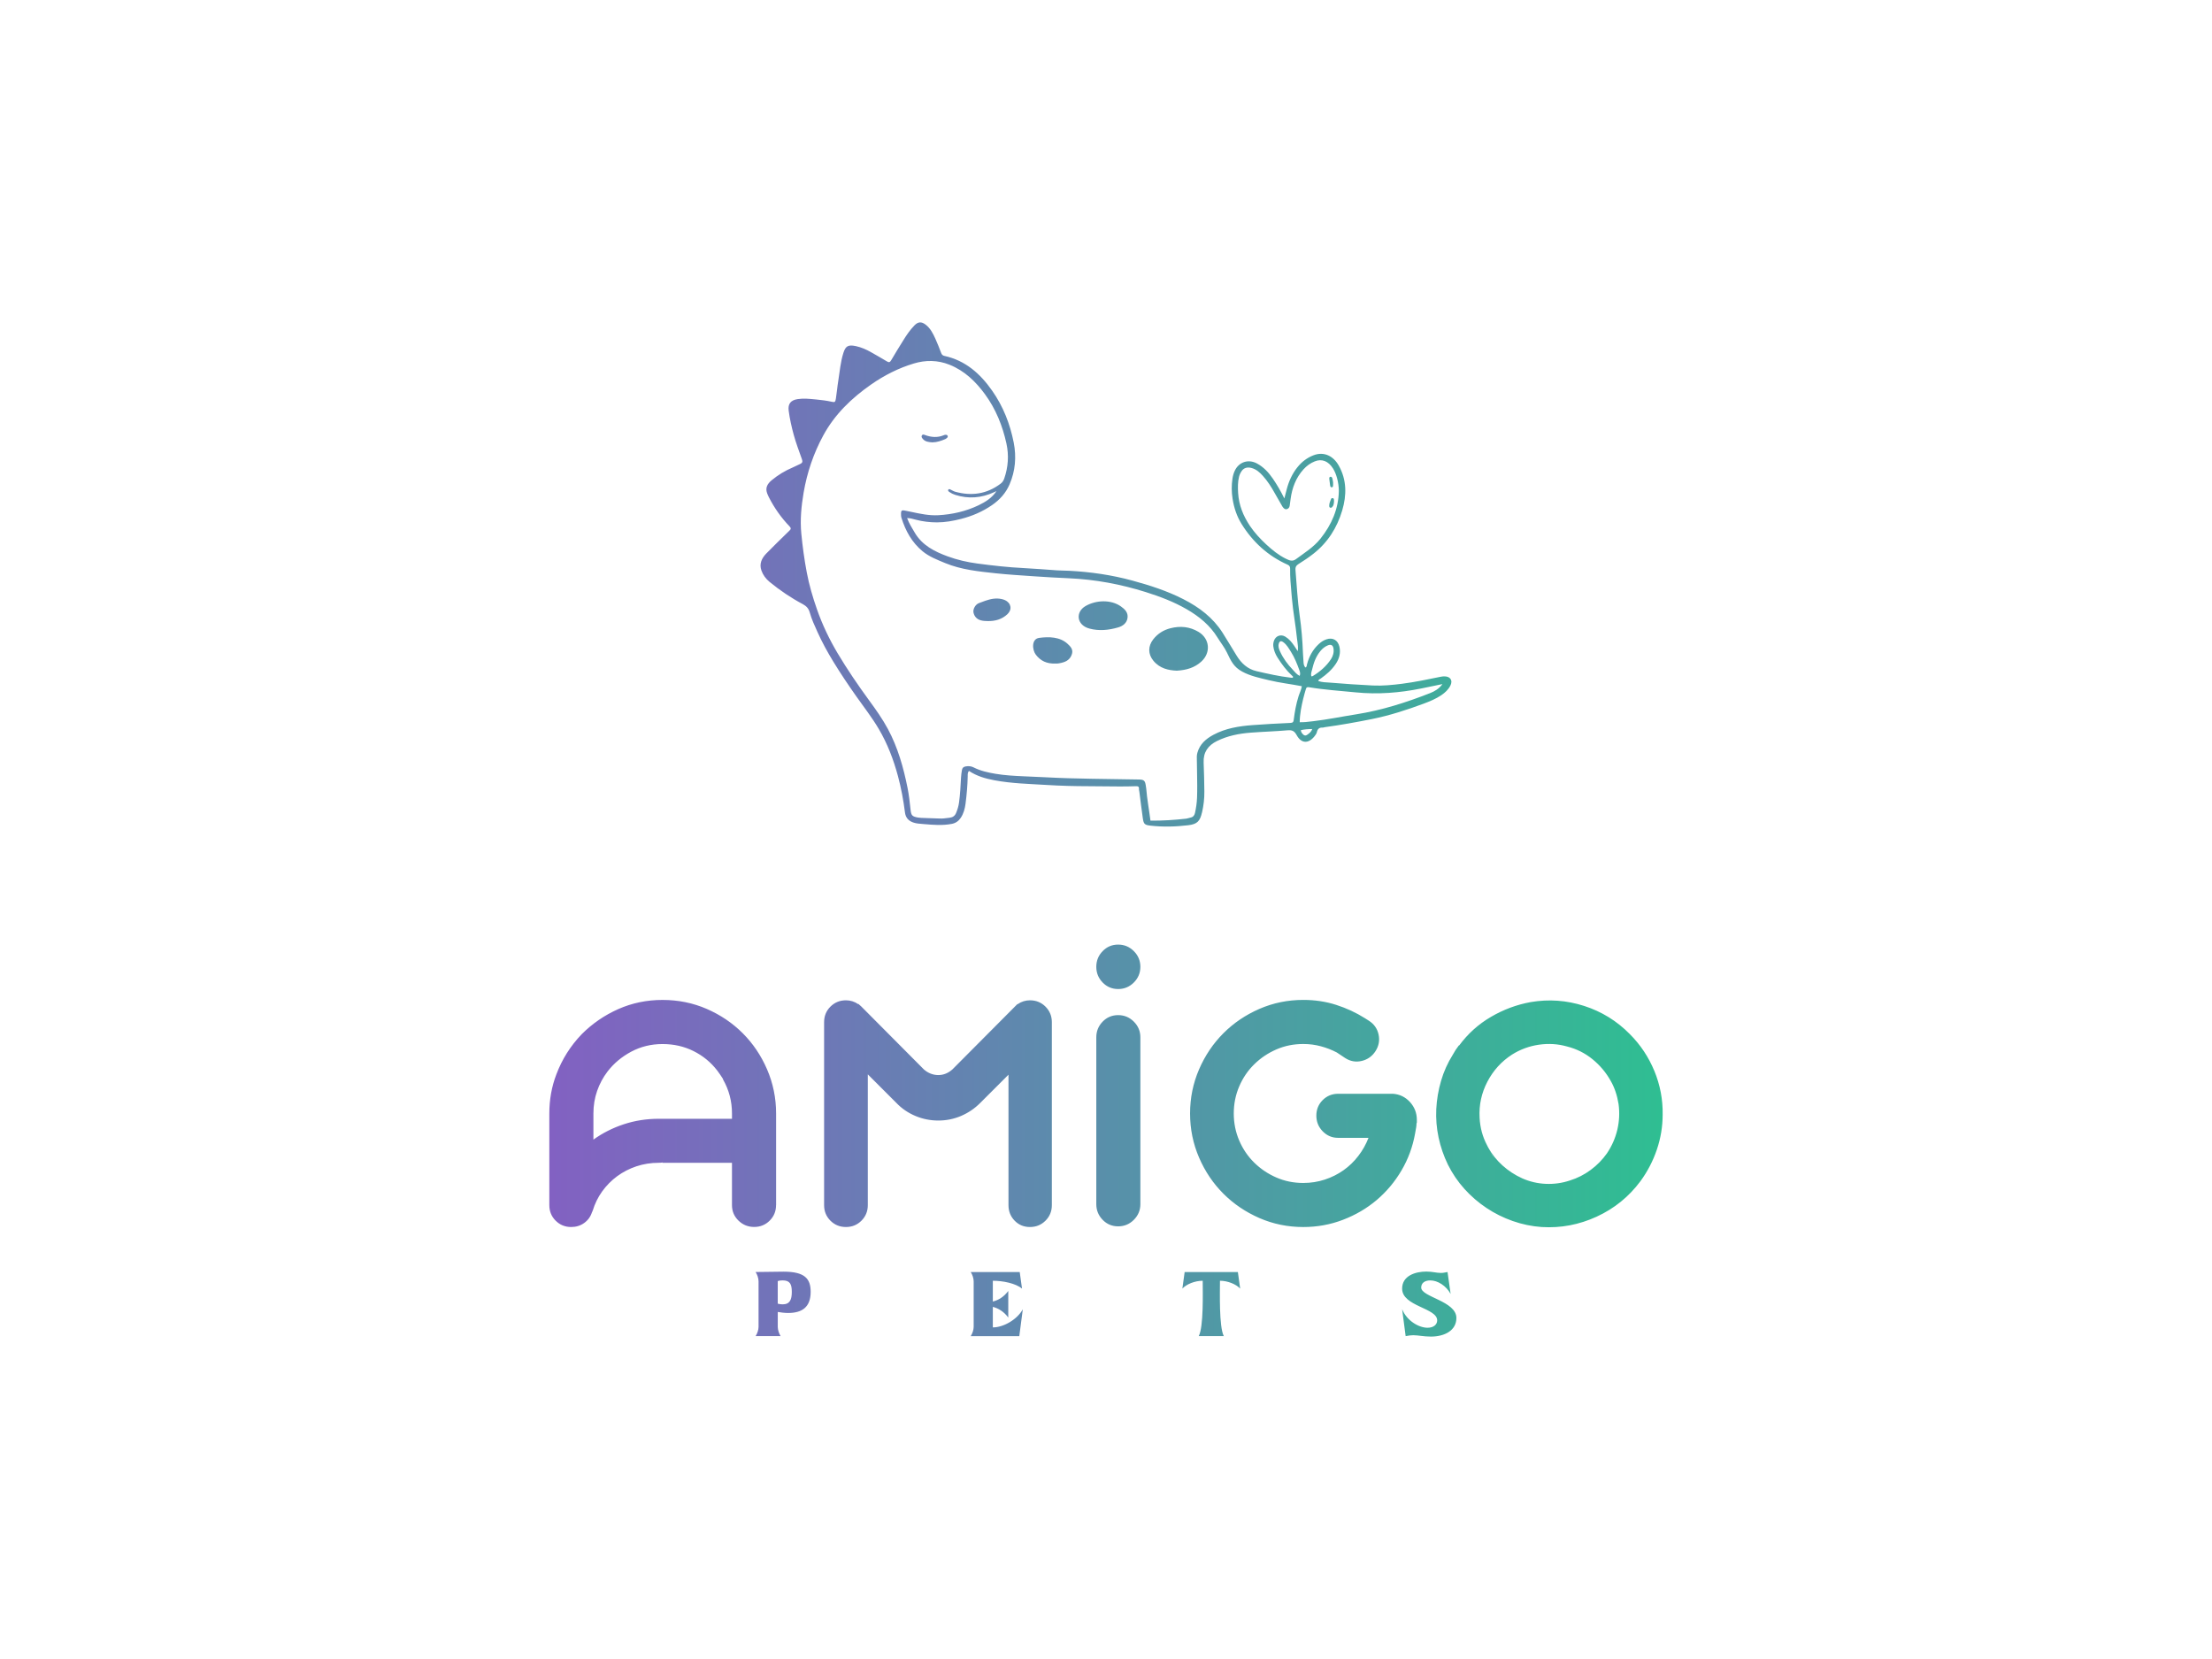 <?xml version="1.0" encoding="utf-8"?>
<svg version="1.1" xmlns:cc="http://creativecommons.org/ns#" xmlns:dc="http://purl.org/dc/elements/1.1/" xmlns:rdf="http://www.w3.org/1999/02/22-rdf-syntax-ns#" xmlns="http://www.w3.org/2000/svg" xmlns:xlink="http://www.w3.org/1999/xlink" x="0px" y="0px" viewBox="0 0 1024 768" xml:space="preserve">
 <defs>  <linearGradient id="b" y2="384" gradientUnits="userSpaceOnUse" x2="769.7" y1="384" x1="254.3">   <stop stop-color="#8261c2" offset="0"/>   <stop stop-color="#2fbe92" offset="1"/>  </linearGradient> </defs> <path d="m556.46 376.09c0.72-3.18 1.12-6.41 1.07-9.67-0.07-4.45-0.12-8.92-0.33-13.36-0.22-4.79 2.02-7.96 6.14-10 4.92-2.44 10.22-3.47 15.63-3.89 5.67-0.44 11.37-0.59 17.05-1.09 2.12-0.18 3.16 0.26 4.27 2.28 2.14 3.9 5.41 3.95 8.13 0.61 0.49-0.6 1.03-1.29 1.19-2.03 0.34-1.54 1.16-2.2 2.69-2.12 0.21 0.01 0.43-0.05 0.64-0.11 0.13-0.03 0.27-0.07 0.42-0.09 7.29-0.99 14.52-2.3 21.72-3.74 8.21-1.65 16.17-4.24 24.02-7.15 2.84-1.06 5.64-2.22 8.17-3.93 1.69-1.15 3.17-2.52 4.13-4.36 0.33-0.63 0.48-1.22 0.49-1.76v-0.06c-0.02-1.43-1.12-2.42-3-2.49-0.57-0.02-1.16 0-1.72 0.12-6 1.22-11.99 2.5-18.08 3.28-4.5 0.57-9.04 1.03-13.58 0.81-6.61-0.31-13.21-0.79-19.82-1.33-1.81-0.15-3.69-0.1-5.44-0.77 0.17-0.71 0.73-0.82 1.13-1.1 2.67-1.89 5.11-3.99 6.96-6.75 1.63-2.44 2.38-5.07 1.72-8-0.69-3.05-3.09-4.43-6.05-3.41-1.3 0.44-2.43 1.18-3.47 2.14-2.8 2.58-4.52 5.75-5.48 9.4-0.14 0.52-0.04 1.19-0.74 1.49-0.67-0.64-0.78-1.5-0.87-2.32-0.13-1.43-0.22-2.88-0.27-4.33-0.21-5.84-0.7-11.67-1.53-17.45-1-7.02-1.34-14.08-1.94-21.12-0.1-1.18 0.26-1.97 1.36-2.65 2.38-1.48 4.73-3.06 6.94-4.79 6.63-5.19 10.94-12 13.33-20.02 2.11-7.08 2.15-14.13-1.58-20.78-2.48-4.43-6.79-6.65-11.64-4.81-3.04 1.15-5.54 3.09-7.55 5.62-2.37 2.98-3.91 6.37-4.88 10.05-0.35 1.33-0.68 2.65-1.12 4.34-1.69-3.4-3.38-6.33-5.29-9.12-1.98-2.89-4.29-5.43-7.45-7.1-3.94-2.1-8.28-0.69-10.2 3.35-0.55 1.17-0.9 2.42-1.09 3.72-0.47 3.1-0.43 6.18 0.05 9.27 0.65 4.18 1.96 8.13 4.2 11.74 5.22 8.36 12.21 14.75 21.24 18.78 0.99 0.44 1.22 0.95 1.21 1.95-0.06 3.79 0.29 7.57 0.62 11.34 0.07 0.75 0.13 1.51 0.2 2.27 0.53 6.25 1.74 12.43 2.36 18.68 0.05 0.47 0.12 0.94 0.19 1.41 0.19 1.35 0.4 2.76 0.16 4.43-0.75-1.14-1.2-1.86-1.69-2.58-1.1-1.62-2.35-3.12-4.05-4.15-2.06-1.27-4.46-0.43-5.27 1.87-0.28 0.82-0.41 1.67-0.31 2.56 0.23 1.9 0.94 3.63 1.95 5.23 1.94 3.05 4.08 5.95 6.76 8.42 0.04 0.03 0.08 0.07 0.12 0.1 0.22 0.17 0.47 0.38 0.23 0.74-0.28 0.16-0.58 0.12-0.87 0.07-0.06-0.01-0.13-0.02-0.19-0.02-5.32-0.62-10.51-1.8-15.73-3-4.25-0.97-7.12-3.74-9.26-7.22-2.15-3.51-4.26-7.03-6.45-10.51-4.48-7.08-10.86-11.85-18.15-15.58-7.54-3.86-15.57-6.43-23.72-8.65-9.56-2.6-19.31-4.01-29.19-4.52-1.87-0.1-3.75-0.08-5.62-0.2-5.17-0.34-10.35-0.81-15.54-1.06-7.13-0.35-14.2-1.15-21.27-2.09-4.74-0.63-9.34-1.68-13.83-3.33-6.12-2.25-11.79-5.11-15.26-11.03-1.23-2.11-2.58-4.16-3.51-6.7 1.55 0.03 2.78 0.45 4.01 0.76 3.23 0.86 6.55 1.24 9.85 1.24 3.75 0 7.46-0.67 11.12-1.6 5.15-1.31 9.94-3.36 14.34-6.39 3.6-2.49 6.4-5.59 8.13-9.62 2.68-6.23 3.2-12.71 1.92-19.3-1.7-8.65-4.88-16.75-9.95-24-5.52-7.91-12.41-14.04-22.17-16.16-0.81-0.17-1.19-0.63-1.48-1.37-0.85-2.21-1.69-4.43-2.68-6.59-1.11-2.43-2.3-4.83-4.51-6.51-1.92-1.46-3.48-1.39-5.16 0.34-2.02 2.08-3.66 4.45-5.17 6.92-1.89 3.08-3.83 6.11-5.62 9.23-0.61 1.06-1.09 1.06-2.02 0.5-2.4-1.45-4.85-2.83-7.3-4.23-2.21-1.26-4.55-2.28-7.01-2.81-3.69-0.8-4.79 0.07-5.78 3.11-1.35 4.22-1.68 8.62-2.38 12.96-0.45 2.7-0.65 5.44-1.09 8.14-0.27 1.74-0.47 1.88-2.06 1.52-2.33-0.52-4.7-0.79-7.06-1.03-0.18-0.01-0.37-0.03-0.55-0.05-2.68-0.26-5.36-0.54-8.06-0.12-3.19 0.5-4.55 2.18-4.13 5.39 0.5 3.79 1.34 7.51 2.35 11.2 1.05 3.83 2.47 7.54 3.79 11.28 0.42 1.18 0.14 1.73-0.91 2.19-1.13 0.48-2.2 1.09-3.32 1.56-3.56 1.5-6.82 3.47-9.78 5.93-1.9 1.57-3.08 3.45-2.11 6.04 0.26 0.67 0.54 1.34 0.88 1.98 2.52 4.89 5.65 9.35 9.48 13.32 0.72 0.75 0.76 1.3-0.01 1.96-0.33 0.28-0.62 0.6-0.93 0.91-3.28 3.24-6.63 6.42-9.84 9.74-2.1 2.17-3.33 4.77-2.21 7.89 0.74 2.07 2.04 3.79 3.74 5.21 4.82 3.95 9.95 7.42 15.45 10.34 1.65 0.88 2.67 2.04 3.17 3.85 0.88 3.14 2.25 6.09 3.59 9.05 2.13 4.74 4.62 9.28 7.33 13.71 3.34 5.47 6.92 10.79 10.62 16.04 3.52 5 7.31 9.82 10.42 15.12 4.02 6.84 6.81 14.14 8.86 21.76 1.51 5.58 2.54 11.25 3.27 16.96 0.31 2.32 1.6 3.78 3.78 4.55 1.46 0.51 2.98 0.59 4.48 0.71 0.15 0.02 0.29 0.03 0.45 0.04 4.3 0.37 8.61 0.73 12.91-0.09 1.8-0.34 3.15-1.26 4.18-2.79 1.33-1.98 1.92-4.22 2.22-6.5 0.55-4.22 0.92-8.47 1.01-12.73v-0.33c0-0.73 0-1.47 0.57-2.18 3.63 2.41 7.66 3.57 11.77 4.33 8.02 1.51 16.18 1.68 24.31 2.18 6.33 0.39 12.66 0.56 19.01 0.57 2.42 0 4.84 0.03 7.25 0.06 4.93 0.06 9.85 0.12 14.78-0.05 1.06-0.04 1.68 0.05 1.59 1.29-0.02 0.27 0.04 0.54 0.1 0.82 0.03 0.15 0.07 0.31 0.09 0.47 0.53 4.07 1 8.15 1.59 12.21 0.39 2.71 0.83 3.16 3.56 3.46 5.83 0.67 11.69 0.5 17.49-0.19 4.16-0.5 5.43-1.88 6.35-5.93zm38.78-117.46h-0.01c-3.39-1.67-6.3-4.05-9.06-6.6-2.8-2.6-5.39-5.39-7.54-8.58-3.11-4.64-5.13-9.63-5.47-15.26-0.15-2.54-0.18-5.02 0.43-7.5 0.25-1.01 0.7-1.91 1.27-2.72 0.98-1.4 2.61-1.83 4.46-1.34 2.2 0.58 3.82 2.02 5.28 3.64 2.16 2.41 3.92 5.13 5.49 7.98 1.09 1.96 2.22 3.88 3.33 5.82 0.18 0.31 0.35 0.63 0.59 0.89 0.45 0.48 0.93 0.96 1.67 0.75 0.77-0.22 1.22-0.76 1.34-1.54 0.17-1.07 0.3-2.14 0.44-3.21 0.69-5.11 2.44-9.78 5.94-13.67 1.47-1.63 3.22-2.91 5.26-3.72 3.3-1.31 6.28-0.1 8.43 3.3 1.62 2.58 2.66 6.63 2.7 10.36-0.18 8.39-3.31 15.61-8.51 22.13-3.18 3.98-7.43 6.57-11.41 9.53-1.64 1.21-3.15 0.47-4.63-0.26zm9.76 81.61c-0.59 0.4-1.24 0.29-1.75-0.26-0.48-0.51-1-1.02-1.05-1.97 1.67-0.39 3.36-0.51 5.27-0.52-0.48 1.41-1.49 2.09-2.46 2.74zm2.25-29.68c0.06-0.22 0.12-0.44 0.17-0.65 0.72-3.1 1.77-6.05 3.85-8.55 0.95-1.13 2.04-2.03 3.39-2.59 1.47-0.61 2.4-0.13 2.65 1.42 0.29 1.78-0.22 3.53-1.15 4.94-2.15 3.28-5.09 5.81-8.45 7.84-0.16 0.1-0.41 0.08-0.65 0.12-0.27-0.89-0.04-1.72 0.18-2.52zm-3.92 12.77c0.34-1.48 0.8-2.92 1.21-4.37 0.2-0.72 0.56-0.97 1.42-0.82 7.18 1.2 14.46 1.66 21.69 2.38 10.21 1.02 20.29 0.21 30.3-1.81 3.18-0.63 6.35-1.3 9.79-2.02-1.56 2.16-3.58 3.34-5.73 4.18-11.09 4.35-22.39 7.95-34.2 9.81-6.61 1.04-13.17 2.4-19.83 3.18-0.27 0.03-0.52 0.06-0.79 0.09-1.79 0.22-3.61 0.43-5.51 0.38 0.03-3.84 0.8-7.43 1.64-10.99zm-4.95-13.39c-2.35-2.46-4.36-5.19-5.78-8.3-0.51-1.12-0.97-2.28-0.64-3.56 0.35-1.35 1.05-1.59 2.18-0.75 1.55 1.14 2.45 2.81 3.46 4.38 1.67 2.63 2.81 5.51 3.88 8.43v0.04c0.3 0.79 0.6 1.62 0.19 2.71-1.47-0.72-2.31-1.91-3.29-2.94zm-65.8 69.94c-0.63-5.02-1.57-9.89-1.96-14.85-0.04-0.5-0.13-1-0.22-1.5-0.34-2.18-0.88-2.62-3.14-2.67-14.52-0.29-29.09-0.26-43.6-1.05-3.36-0.19-6.44-0.28-9.77-0.44-4.35-0.19-8.72-0.43-13.03-1.15-3.5-0.59-6.95-1.34-10.13-2.96-1.21-0.61-2.37-0.69-3.71-0.46-1.09 0.19-1.54 0.75-1.7 1.64-0.21 1.13-0.35 2.29-0.43 3.45-0.22 3.89-0.39 7.78-0.93 11.65-0.23 1.66-0.7 3.22-1.34 4.77-0.56 1.37-1.53 2.06-2.92 2.23-0.26 0.03-0.51 0.07-0.76 0.1-1.31 0.17-2.64 0.35-3.98 0.28-2.81-0.12-5.63-0.19-8.44-0.29-0.5-0.02-1.01-0.06-1.51-0.15-2.77-0.49-3.21-0.97-3.5-3.76-0.35-3.3-0.71-6.59-1.35-9.85-1.9-9.51-4.5-18.79-9.12-27.39-2.5-4.64-5.53-8.93-8.64-13.17-5.19-7.1-10.15-14.37-14.66-21.93-3.84-6.46-7.06-13.22-9.54-20.3-1.95-5.57-3.62-11.25-4.72-17.08-1.13-5.97-1.95-11.96-2.53-17.99-0.61-6.37 0-12.67 1.07-18.96 1.6-9.32 4.6-18.2 9.11-26.49 5.31-9.77 13.08-17.25 22.16-23.58 6.11-4.26 12.67-7.58 19.72-9.7 5.43-1.64 11.07-1.64 16.58 0.58 6.96 2.8 12.08 7.77 16.38 13.64 5.01 6.85 8.13 14.58 9.94 22.84 1.19 5.47 0.82 10.89-1.02 16.2-0.35 1-0.85 1.76-1.71 2.4-6.36 4.78-13.37 5.79-20.92 3.72-0.75-0.21-1.45-0.64-2.16-0.99-0.41-0.2-0.87-0.43-1.13 0.06-0.26 0.47 0.2 0.8 0.54 1.04 0.82 0.58 1.72 1.02 2.7 1.33 6.13 1.94 12.1 1.46 17.92-1.21 0.19-0.09 0.39-0.19 0.59-0.28 0.19-0.08 0.38-0.16 0.57-0.26-2.01 3.11-5.07 5.02-8.31 6.57-5.86 2.8-12.09 4.22-18.57 4.59-4.22 0.23-8.28-0.63-12.35-1.5l-0.28-0.06c-1.06-0.22-2.12-0.45-3.18-0.64s-1.48 0.14-1.49 1.23v0.21c0 0.64-0.01 1.29 0.19 1.95 1.89 6.04 4.84 11.42 9.79 15.5 3.1 2.55 6.83 3.96 10.49 5.48 7.5 3.09 15.47 3.86 23.4 4.72 6.01 0.65 12.05 0.97 18.09 1.41 5.25 0.38 10.5 0.64 15.76 0.89 12.15 0.54 24.02 2.75 35.63 6.41 6.56 2.07 12.95 4.49 18.9 7.93 5.74 3.31 10.8 7.44 14.33 13.2 1.41 2.29 3.13 4.4 4.29 6.83 1.87 3.9 3.12 6.71 7.09 8.85 3.83 2.08 8.2 2.96 12.4 3.98 4.97 1.21 10.06 1.77 15.19 2.77-0.27 1.72-1.07 3.19-1.55 4.75-1.1 3.52-1.75 7.14-2.2 10.79-0.13 1.07-0.46 1.41-1.6 1.46-5.83 0.26-11.67 0.57-17.49 1.01-6.28 0.47-12.47 1.46-18.12 4.5-3.45 1.86-6.31 4.32-7.4 8.33-0.33 1.16-0.28 2.33-0.24 3.5 0.01 0.33 0.02 0.67 0.02 1.01 0.01 1.68 0.05 3.36 0.08 5.04 0.06 3.73 0.13 7.47-0.01 11.21-0.09 2.38-0.44 4.74-0.95 7.07-0.26 1.16-0.88 1.94-2.12 2.16-0.64 0.11-1.25 0.41-1.89 0.48-5.51 0.63-11.04 0.98-16.65 0.93zm-169.86 208.81c-4.15 0-8.78 0.16-12.93 0.16 0.79 1.2 1.37 2.94 1.37 4.31v21.07c0 1.36-0.58 3.1-1.37 4.3h11.57c-0.74-1.2-1.31-2.93-1.31-4.3v-6.89c1.52 0.26 3.15 0.47 4.83 0.47 6.41 0 10.4-2.68 10.4-9.77 0-6.09-2.68-9.35-12.55-9.35zm-0.43 15.13c-0.94 0-1.62-0.15-2.25-0.31v-10.46c0.63-0.2 1.31-0.32 2.25-0.32 3.36 0 4.26 1.68 4.26 5.31s-0.9 5.78-4.26 5.78zm97.32 10.67v-9.5c2.63 0.68 5.1 2.2 7.15 4.94v-12.3c-2.05 2.73-4.52 4.26-7.15 4.89v-9.62c4.57 0 10.51 1.15 13.51 3.63l-1.06-7.67h-22.69c0.79 1.2 1.37 2.94 1.37 4.31v21.07c0 1.36-0.58 3.1-1.37 4.3h22.49l1.63-12.45c-2.48 4.57-8.72 8.4-13.88 8.4zm114.5-17.96l-1.06-7.67h-24.64l-1.05 7.67c1.89-2.05 5.78-3.63 9.41-3.63 0 5.2 0.47 21.34-1.84 25.63h11.61c-2.26-4.3-1.78-20.44-1.78-25.63 3.57 0 7.46 1.58 9.35 3.63zm83.81-0.48c0-2.05 1.58-3.31 4.21-3.31 3.41 0 7.36 2.48 9.41 6.26l-1.43-10.14c-1.3 0.2-1.73 0.42-3.1 0.42-2.1 0-3.88-0.63-6.73-0.63-4.99 0-11.19 1.9-11.19 7.89 0 8.29 16.23 8.88 16.23 14.71 0 1.89-1.63 3.41-4.46 3.41-4.05 0-9.57-3.21-11.77-8.57l1.63 12.45c1.31-0.26 2.47-0.42 3.52-0.42 2.31 0 4.73 0.63 8.2 0.63 6.24 0 11.77-2.78 11.77-8.62 0-7.83-16.29-9.67-16.29-14.08zm-298.64-38.13v-42.45c0-7.18-1.4-13.99-4.17-20.41s-6.53-11.99-11.26-16.73c-4.74-4.74-10.29-8.49-16.66-11.27-6.37-2.77-13.19-4.16-20.49-4.16s-14.12 1.42-20.49 4.24c-6.36 2.83-11.99 6.69-16.89 11.59-5.23 5.44-9.14 11.65-11.76 18.62-2.17 5.65-3.26 11.7-3.26 18.11v42.45c0 2.83 0.98 5.23 2.93 7.18 1.97 1.96 4.36 2.93 7.18 2.93 2.29 0 4.3-0.62 6.04-1.88 1.74-1.25 2.94-2.91 3.6-4.98 0.1-0.1 0.16-0.21 0.16-0.33 0-0.1 0.05-0.21 0.16-0.33 0.98-3.26 2.45-6.26 4.4-8.98 1.97-2.72 4.28-5.06 6.94-7.02 2.67-1.96 5.63-3.48 8.9-4.58 3.26-1.08 6.69-1.63 10.28-1.63 0.88 0 1.47-0.05 1.79-0.16v0.16h32.17v19.59c0 2.83 1.01 5.23 3.02 7.18 2.02 1.96 4.44 2.93 7.26 2.93s5.23-0.98 7.18-2.93c1.97-1.96 2.94-4.35 2.94-7.18zm-20.41-40h-33.96c-5.65 0-11.04 0.85-16.16 2.54-5.11 1.68-9.8 4.06-14.04 7.1v-12.08c0-3.7 0.57-7.18 1.71-10.44 1.14-3.27 2.75-6.27 4.82-8.99 2.93-3.81 6.61-6.88 11.01-9.22 4.41-2.34 9.23-3.51 14.45-3.51s10.02 1.08 14.37 3.26c4.36 2.18 8 5.17 10.94 8.98 0.44 0.55 0.87 1.14 1.3 1.8 0.44 0.65 0.88 1.3 1.3 1.96 0 0.1 0.03 0.18 0.08 0.25 0.06 0.05 0.08 0.13 0.08 0.24 2.72 4.79 4.09 10.02 4.09 15.67v2.45zm137.95-54.85c-2.07 0-3.98 0.59-5.72 1.79h-0.16l-30.04 30.2c-1.96 1.74-4.14 2.62-6.53 2.62s-4.73-0.88-6.69-2.62l-29.06-29.22-1.3-1.14v0.16c-1.74-1.2-3.65-1.79-5.71-1.79-2.83 0-5.23 0.98-7.18 2.93s-2.93 4.35-2.93 7.18v84.73c0 2.83 0.98 5.23 2.93 7.18s4.35 2.93 7.18 2.93 5.23-0.98 7.18-2.93 2.94-4.35 2.94-7.18v-60.56l13.21 13.21c2.51 2.62 5.45 4.63 8.82 6.04 3.37 1.42 6.91 2.13 10.61 2.13s7.21-0.71 10.54-2.13c3.31-1.42 6.29-3.42 8.89-6.04l13.06-13.05v60.4c0 2.83 0.95 5.23 2.85 7.18 1.9 1.96 4.27 2.93 7.1 2.93s5.22-0.98 7.18-2.93 2.94-4.35 2.94-7.18v-84.73c0-2.83-0.99-5.23-2.94-7.18s-4.35-2.93-7.18-2.93zm40.81-25.79c-2.83 0-5.23 1.01-7.18 3.03-1.96 2.01-2.94 4.43-2.94 7.26s0.99 5.25 2.94 7.26c1.96 2.01 4.35 3.02 7.18 3.02s5.25-1.01 7.26-3.02c2.01-2.02 3.02-4.44 3.02-7.26s-1.01-5.26-3.02-7.26c-2.02-2.02-4.43-3.03-7.26-3.03zm0 32.65c-2.83 0-5.23 1-7.18 3.02-1.96 2.02-2.94 4.43-2.94 7.26v77.22c0 2.83 0.99 5.25 2.94 7.26 1.96 2.02 4.35 3.02 7.18 3.02s5.25-1 7.26-3.02c2.01-2.02 3.02-4.43 3.02-7.26v-77.22c0-2.83-1.01-5.25-3.02-7.26-2.02-2.02-4.43-3.02-7.26-3.02zm137.95 52.08c0.11-0.76 0.16-1.42 0.16-1.96 0.11-0.11 0.16-0.27 0.16-0.49v-1.15c0-3.15-1.06-5.9-3.18-8.24-2.13-2.33-4.77-3.62-7.92-3.83h-25.31c-2.83 0-5.23 0.98-7.18 2.93s-2.93 4.35-2.93 7.18 0.98 5.26 2.93 7.26c1.96 2.02 4.35 3.03 7.18 3.03h14.04c-1.19 3.05-2.77 5.85-4.74 8.4-1.96 2.56-4.24 4.76-6.86 6.61-2.61 1.84-5.49 3.29-8.65 4.32-3.16 1.04-6.47 1.56-9.96 1.56-4.46 0-8.63-0.85-12.49-2.54-3.86-1.68-7.26-3.98-10.2-6.86s-5.26-6.29-6.94-10.2c-1.69-3.92-2.54-8.11-2.54-12.57s0.85-8.65 2.54-12.57c1.68-3.91 3.99-7.32 6.94-10.2 2.93-2.88 6.34-5.18 10.2-6.86 3.86-1.69 8.03-2.53 12.49-2.53 2.83 0 5.55 0.35 8.16 1.06 2.61 0.7 5.07 1.66 7.35 2.85l3.92 2.61c2.39 1.53 4.95 1.97 7.67 1.31 2.72-0.65 4.84-2.18 6.37-4.57 1.52-2.39 1.98-4.95 1.39-7.67-0.6-2.72-2.1-4.84-4.49-6.37l-1.79-1.14c-4.14-2.61-8.6-4.68-13.39-6.21s-9.85-2.28-15.18-2.28c-7.18 0-13.96 1.39-20.33 4.16-6.37 2.78-11.92 6.53-16.65 11.27-4.74 4.74-8.5 10.31-11.27 16.73s-4.16 13.22-4.16 20.41 1.39 13.99 4.16 20.41c2.77 6.42 6.53 12 11.27 16.73 4.73 4.74 10.28 8.48 16.65 11.27 6.37 2.77 13.14 4.16 20.33 4.16 6.42 0 12.54-1.11 18.36-3.34 5.83-2.23 11.03-5.28 15.6-9.14 4.56-3.87 8.41-8.44 11.5-13.71 3.11-5.28 5.2-10.97 6.29-17.07 0.21-1.08 0.38-2.01 0.49-2.77zm110.28-26.21c-2.67-6.47-6.45-12.15-11.35-17.06-5.98-6.09-13.03-10.45-21.14-13.06s-16.35-3.21-24.73-1.79c-6.53 1.19-12.69 3.48-18.45 6.86-5.77 3.37-10.67 7.78-14.69 13.22h-0.16c-1.09 1.42-2.02 2.82-2.77 4.24-2.39 3.81-4.22 7.87-5.47 12.17s-1.99 8.65-2.21 13.06c-0.21 4.4 0.14 8.78 1.07 13.14 0.92 4.35 2.37 8.54 4.32 12.56 2.07 4.14 4.62 7.9 7.67 11.27s6.45 6.31 10.21 8.81c3.75 2.51 7.8 4.51 12.15 6.04 4.36 1.53 8.82 2.45 13.39 2.77 8.82 0.55 17.31-1.06 25.47-4.81 8.16-3.76 14.9-9.23 20.24-16.41 3.26-4.46 5.8-9.33 7.59-14.61s2.69-10.69 2.69-16.24c0.11-6.97-1.17-13.68-3.83-20.17zm-75.91 37.39c-0.27-0.58-0.57-1.12-0.86-1.68 0.81 1.61 1.66 3.18 2.57 4.69-0.65-0.98-1.22-1.98-1.71-3.02zm58.76-10.21c-0.93 3.92-2.53 7.56-4.81 10.94-2.07 2.93-4.57 5.49-7.52 7.67-2.93 2.17-6.14 3.81-9.63 4.89-3.59 1.2-7.3 1.72-11.1 1.56-3.81-0.16-7.46-1.01-10.94-2.54-3.37-1.52-6.42-3.51-9.14-5.96-2.68-2.41-4.88-5.17-6.61-8.27-0.19-0.37-0.37-0.75-0.57-1.12-2.07-3.91-3.21-8.16-3.44-12.74-0.33-5.87 0.88-11.42 3.6-16.65 2.72-5.22 6.53-9.41 11.42-12.57 3.81-2.39 7.95-3.91 12.41-4.56s8.81-0.39 13.06 0.82c4.35 1.09 8.27 3.05 11.76 5.88 3.47 2.82 6.31 6.19 8.49 10.12 1.74 3.05 2.93 6.58 3.59 10.61 0.55 4.04 0.35 8.01-0.57 11.92zm-193.92-230.49c-4.05-2.4-8.37-2.82-12.92-1.67-3.27 0.83-5.95 2.52-8.01 5.16-2.48 3.19-2.44 6.84 0.09 9.91 2.97 3.61 7.07 4.43 10.81 4.59 4.62-0.27 8.25-1.42 11.29-4.14 4.62-4.14 4.05-10.69-1.27-13.86zm-35.93-11.79c-4.64-3.25-11.52-2.92-16.33-0.14-4.76 2.75-4.18 8.8 1.75 10.41 4.51 1.23 9.01 0.75 13.41-0.54 2.14-0.63 3.96-2.01 4.28-4.42 0.34-2.46-1.29-4.04-3.11-5.31zm-53.58-2.86c-1.05-0.48-2.19-0.69-3.35-0.75-2.77-0.14-5.3 0.81-7.8 1.76-0.31 0.11-0.62 0.23-0.93 0.34-1.72 0.64-2.87 2.85-2.54 4.39 0.4 1.8 1.5 3.05 3.36 3.58 1.13 0.32 2.27 0.31 3.17 0.35 3.63 0.08 6.66-0.85 9.16-3.17 2.3-2.14 1.78-5.17-1.08-6.5zm151.39-43.08c0.75-0.69 0.82-1.63 0.9-2.83 0-0.09-0.01-0.45-0.07-0.79-0.06-0.31-0.29-0.53-0.59-0.55-0.28-0.02-0.59 0.08-0.71 0.38l-0.03 0.08c-0.43 1.03-0.86 2.07-0.83 3.21 0.01 0.29 0.08 0.58 0.37 0.72 0.38 0.17 0.7 0.04 0.98-0.21zm-0.92-10.09c0.06 0.44 0.2 0.93 0.73 0.92 0.58-0.01 0.6-0.45 0.63-0.87 0-0.09 0.01-0.19 0.02-0.27 0.02-0.13 0-0.27 0-0.51v-0.6c-0.05-0.32-0.13-1.1-0.33-1.85-0.1-0.42-0.4-0.86-0.88-0.79-0.53 0.06-0.6 0.56-0.55 1.01 0.11 0.99 0.23 1.98 0.38 2.97zm-121.53 73.38c-3.57-3.28-8.59-3.35-13.14-2.76-3.68 0.48-3.26 5.58-1.56 7.8 2.15 2.8 5.02 4.26 9.08 4.08 0.93 0.09 2.27-0.15 3.6-0.55 2.12-0.63 3.54-1.97 4.09-4.08 0.51-1.97-0.77-3.3-2.06-4.48zm-62.65-93.26c2.2-0.03 4.16-0.71 6.07-1.54 0.26-0.11 0.48-0.32 0.7-0.49 0.29-0.23 0.5-0.54 0.38-0.93-0.16-0.51-0.62-0.56-1.05-0.55-0.28 0-0.56 0.11-0.83 0.22-2.87 1.18-5.74 0.94-8.59-0.1-0.03-0.02-0.07-0.03-0.11-0.04-0.52-0.2-1.04-0.39-1.39 0.23-0.33 0.58 0.02 1.08 0.41 1.55 1.17 1.42 2.83 1.52 4.4 1.64z" fill="url(#b)"/>
</svg>